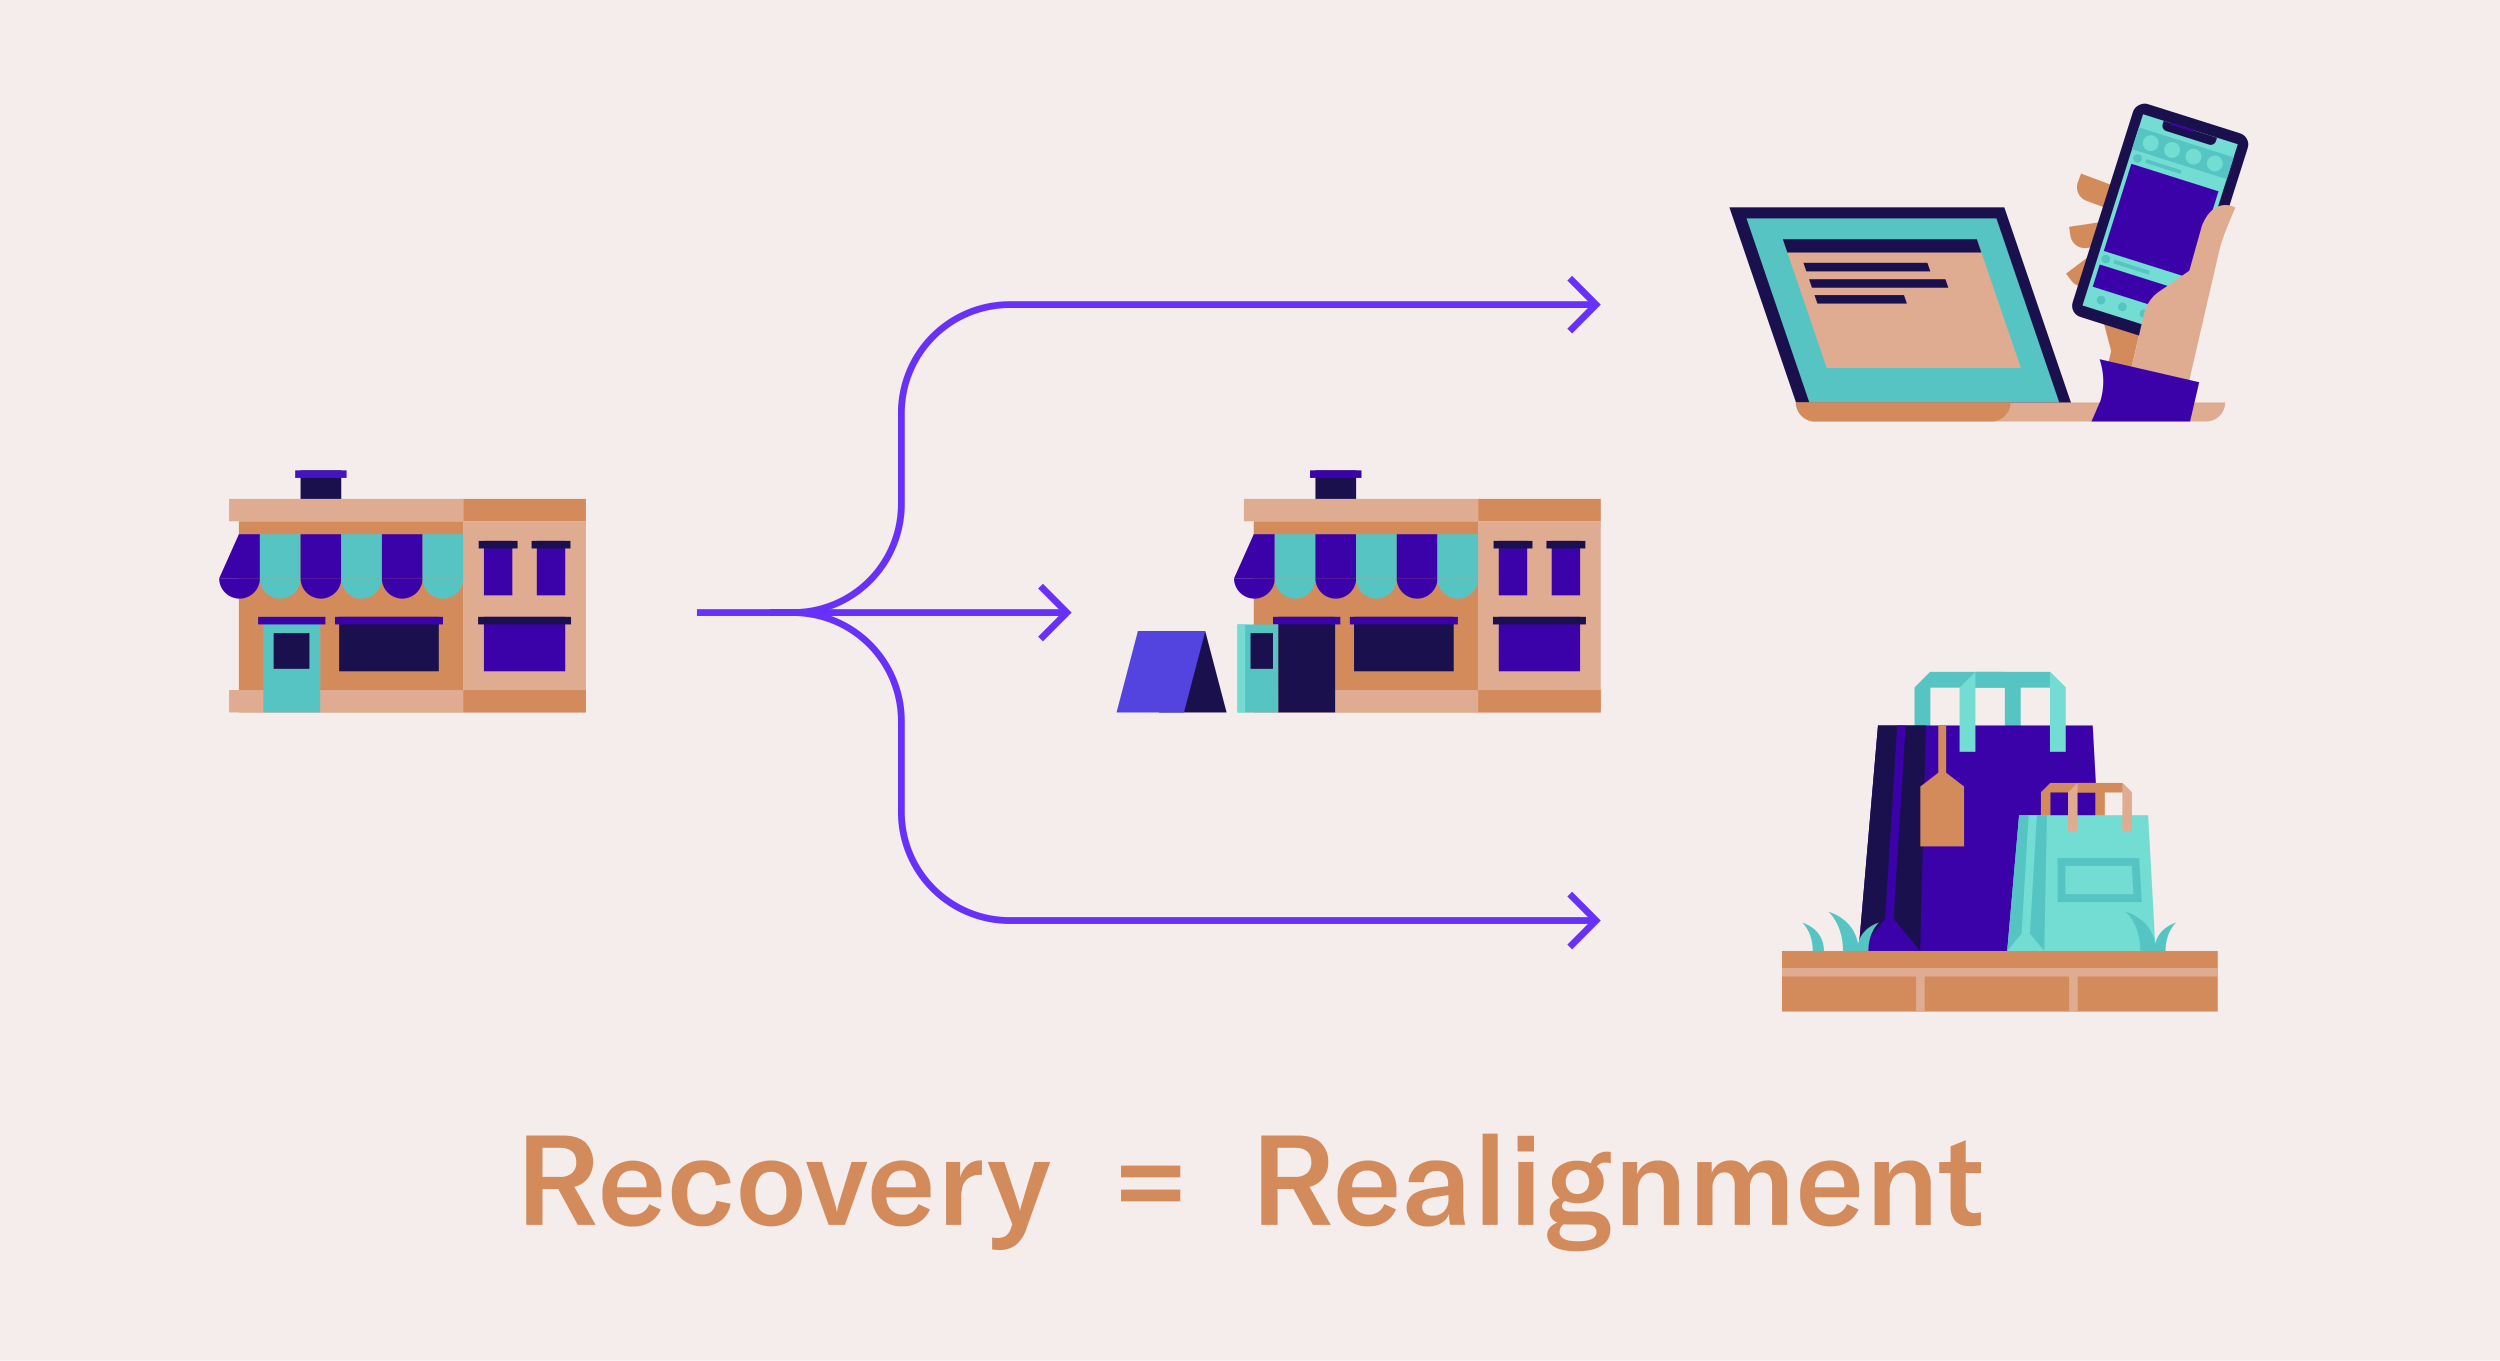 <svg xmlns="http://www.w3.org/2000/svg" viewBox="0 0 735 400"><defs><style>.cls-1{fill:#f4edeb;}.cls-2,.cls-3{fill:none;stroke:#6731f9;}.cls-2{stroke-miterlimit:10;stroke-width:2px;}.cls-3{stroke-width:2px;}.cls-4{fill:#d38b5c;}.cls-5{fill:#dfac92;}.cls-6{fill:#3c02aa;}.cls-7{fill:#56c4c3;}.cls-8{fill:#1b104e;}.cls-9{fill:#4514c1;}.cls-10{fill:#5344e0;}.cls-11{fill:#73ddd3;}</style></defs><g id="Layer_1" data-name="Layer 1"><rect class="cls-1" width="735" height="400"/><line class="cls-2" x1="204.9" y1="180.1" x2="313.66" y2="180.1"/><path class="cls-2" d="M469.23,89.56H296.9a31.9,31.9,0,0,0-31.9,31.9V148.2a31.9,31.9,0,0,1-31.9,31.9h-6.69"/><path class="cls-2" d="M469.23,270.64H296.9a31.9,31.9,0,0,1-31.9-31.9V212a31.9,31.9,0,0,0-31.9-31.9h-6.69"/><path id="Path_609" data-name="Path 609" class="cls-3" d="M305.91,172.32l7.75,7.78-7.75,7.78"/><path id="Path_609-2" data-name="Path 609" class="cls-3" d="M461.49,81.78l7.74,7.78-7.74,7.79"/><path id="Path_609-3" data-name="Path 609" class="cls-3" d="M461.49,262.86l7.74,7.78-7.74,7.78"/><path class="cls-4" d="M164.11,349.57h-4.62v10.54h-4.77V333.84H165.3q4.77,0,6.94,2.17A8.35,8.35,0,0,1,173,346.2a7.18,7.18,0,0,1-4.14,2.74l6.25,11.17h-5.25ZM159.49,346h5a5.23,5.23,0,0,0,3.74-1.15,4.17,4.17,0,0,0,1.19-3.15c0-2.83-1.65-4.25-4.93-4.25h-5Z"/><path class="cls-4" d="M194.42,352h-13a5.24,5.24,0,0,0,1.39,3.72,4.69,4.69,0,0,0,3.53,1.39,4.75,4.75,0,0,0,2.74-.78,5,5,0,0,0,1.78-2.29l3.4,1.55a7.82,7.82,0,0,1-3.13,3.7,9.12,9.12,0,0,1-4.94,1.3,8.85,8.85,0,0,1-6.66-2.5,9.71,9.71,0,0,1-2.4-7,10.51,10.51,0,0,1,2.35-7.24,9.49,9.49,0,0,1,12.73-.37,9,9,0,0,1,2.2,6.5Zm-4.37-3.22a5,5,0,0,0-1.07-3.44,3.94,3.94,0,0,0-3.07-1.18,4.14,4.14,0,0,0-3.26,1.29,5.63,5.63,0,0,0-1.22,3.63h8.62Z"/><path class="cls-4" d="M201.8,359.35a8.09,8.09,0,0,1-3.17-3.38,11.15,11.15,0,0,1-1.11-5.11,9.93,9.93,0,0,1,2.45-7.1,8.68,8.68,0,0,1,6.66-2.59,8.53,8.53,0,0,1,5.58,1.76,7.25,7.25,0,0,1,2.56,4.9l-4.33.7a4.63,4.63,0,0,0-1.24-2.88,3.65,3.65,0,0,0-2.68-1,3.79,3.79,0,0,0-3.26,1.63,7.44,7.44,0,0,0-1.18,4.47,7.87,7.87,0,0,0,1.18,4.65,3.88,3.88,0,0,0,3.33,1.64,3.65,3.65,0,0,0,2.68-1,5.07,5.07,0,0,0,1.32-3l4.18.85a7.44,7.44,0,0,1-2.69,4.85,8.48,8.48,0,0,1-5.49,1.78A9.22,9.22,0,0,1,201.8,359.35Z"/><path class="cls-4" d="M222,359.41a7.91,7.91,0,0,1-3.2-3.35,12.54,12.54,0,0,1,0-10.45,7.81,7.81,0,0,1,3.2-3.31,10.42,10.42,0,0,1,9.44,0,7.81,7.81,0,0,1,3.2,3.31,12.44,12.44,0,0,1,0,10.45,7.91,7.91,0,0,1-3.2,3.35,10.26,10.26,0,0,1-9.44,0Zm8-3.83a8,8,0,0,0,1.18-4.75,7.87,7.87,0,0,0-1.16-4.7,3.9,3.9,0,0,0-3.35-1.59,4,4,0,0,0-3.37,1.59,7.79,7.79,0,0,0-1.18,4.7,8,8,0,0,0,1.18,4.73,4.27,4.27,0,0,0,6.7,0Z"/><path class="cls-4" d="M241.7,341.61l3.63,11.73a19.76,19.76,0,0,1,.66,2.74h.12a19.76,19.76,0,0,1,.66-2.74l3.59-11.73H255l-6.58,18.5h-4.81L237,341.61Z"/><path class="cls-4" d="M273.6,352h-13a5.2,5.2,0,0,0,1.39,3.72,4.68,4.68,0,0,0,3.53,1.39,4.77,4.77,0,0,0,2.74-.78A4.94,4.94,0,0,0,270,354l3.41,1.55a7.82,7.82,0,0,1-3.13,3.7,9.12,9.12,0,0,1-4.94,1.3,8.85,8.85,0,0,1-6.66-2.5,9.71,9.71,0,0,1-2.4-7,10.51,10.51,0,0,1,2.35-7.24,9.49,9.49,0,0,1,12.73-.37,9,9,0,0,1,2.2,6.5Zm-4.37-3.22a5,5,0,0,0-1.07-3.44,3.94,3.94,0,0,0-3.07-1.18,4.13,4.13,0,0,0-3.26,1.29,5.63,5.63,0,0,0-1.22,3.63h8.62Z"/><path class="cls-4" d="M284.51,342.48a5.35,5.35,0,0,1,3.66-1.31,2.32,2.32,0,0,1,.52,0v4.25l-.59,0a5.37,5.37,0,0,0-3.85,1.34,4.72,4.72,0,0,0-1.33,2.35,14,14,0,0,0-.33,3.23v7.77h-4.44v-18.5h4.14v4.48A7.94,7.94,0,0,1,284.51,342.48Z"/><path class="cls-4" d="M291.69,367.33v-3.52a7.08,7.08,0,0,0,1.55.15,4.29,4.29,0,0,0,2.54-.68,4.43,4.43,0,0,0,1.46-2.24l.37-1.11-7.22-18.32h4.89l4,12.1a17.46,17.46,0,0,1,.56,2.19h.07a13,13,0,0,1,.55-2.19l3.67-12.1h4.62l-6.95,19.54a10.36,10.36,0,0,1-3.15,4.9,7.92,7.92,0,0,1-5,1.46A14.33,14.33,0,0,1,291.69,367.33Z"/><path class="cls-4" d="M329.58,342.69H347v3.44H329.58Zm0,7.06H347v3.44H329.58Z"/><path class="cls-4" d="M380.23,349.57H375.6v10.54h-4.77V333.84h10.58c3.18,0,5.5.72,6.94,2.17a7.73,7.73,0,0,1,2.16,5.71,7.65,7.65,0,0,1-1.36,4.48,7.24,7.24,0,0,1-4.15,2.74l6.25,11.17H386ZM375.6,346h5a5.25,5.25,0,0,0,3.74-1.15,4.16,4.16,0,0,0,1.18-3.15q0-4.25-4.92-4.25h-5Z"/><path class="cls-4" d="M410.53,352h-13a5.19,5.19,0,0,0,1.38,3.72,5.19,5.19,0,0,0,6.27.61A5,5,0,0,0,407,354l3.4,1.55a7.85,7.85,0,0,1-3.12,3.7,9.15,9.15,0,0,1-4.94,1.3,8.82,8.82,0,0,1-6.66-2.5,9.67,9.67,0,0,1-2.41-7,10.56,10.56,0,0,1,2.35-7.24,9.49,9.49,0,0,1,12.73-.37,9,9,0,0,1,2.2,6.5Zm-4.36-3.22a4.94,4.94,0,0,0-1.08-3.44,3.92,3.92,0,0,0-3.07-1.18,4.12,4.12,0,0,0-3.25,1.29,5.52,5.52,0,0,0-1.22,3.63h8.62Z"/><path class="cls-4" d="M415.27,359.06a5.39,5.39,0,0,1-1.17-6.38,4.71,4.71,0,0,1,1.69-1.78,9.91,9.91,0,0,1,2.4-1,26.76,26.76,0,0,1,3.63-.68l3.92-.49v-.48a4.51,4.51,0,0,0-.83-3,3.32,3.32,0,0,0-2.61-.95,3.72,3.72,0,0,0-2.57.84,3.4,3.4,0,0,0-1.06,2.42h-4.55a6.28,6.28,0,0,1,2.41-4.68,9,9,0,0,1,5.77-1.72q4.11,0,6,1.83t1.91,5.87v5.51a22.39,22.39,0,0,0,.55,5.73h-4.44a22.88,22.88,0,0,1-.3-3.18,5.22,5.22,0,0,1-2.31,2.67,7.52,7.52,0,0,1-3.86,1A6.78,6.78,0,0,1,415.27,359.06Zm9.32-3a5,5,0,0,0,1.26-3.53v-1.19l-4.18.63a5.63,5.63,0,0,0-2.7,1,2.32,2.32,0,0,0-.85,1.89,2.28,2.28,0,0,0,.83,1.87,3.55,3.55,0,0,0,2.31.68A4.34,4.34,0,0,0,424.59,356.06Z"/><path class="cls-4" d="M440.32,360.11h-4.44V333.29h4.44Z"/><path class="cls-4" d="M446.16,333.92H451v4.62h-4.81Zm.22,7.69h4.44v18.5h-4.44Z"/><path class="cls-4" d="M469.47,343a5.65,5.65,0,0,1,2,4.44,5.92,5.92,0,0,1-.92,3.27,6.24,6.24,0,0,1-2.65,2.24,10.61,10.61,0,0,1-7.75.15,1.51,1.51,0,0,0-.92,1.4c0,1.14.93,1.7,2.81,1.7h4.84a7.56,7.56,0,0,1,4.89,1.37,4.85,4.85,0,0,1,1.66,4,5.28,5.28,0,0,1-2.49,4.61q-2.5,1.68-7.39,1.68-4.51,0-6.6-1.31a4,4,0,0,1-2.09-3.46,3.33,3.33,0,0,1,.79-2.18,4.72,4.72,0,0,1,2.28-1.45,3.38,3.38,0,0,1-2.33-3.33,3.75,3.75,0,0,1,.76-2.38,4.85,4.85,0,0,1,2.16-1.54,5.93,5.93,0,0,1-2.25-4.73,5.59,5.59,0,0,1,2-4.5,8.32,8.32,0,0,1,5.53-1.72,9.79,9.79,0,0,1,3.92.74,4.52,4.52,0,0,1,1.69-2.5,5.23,5.23,0,0,1,3.16-.91,5,5,0,0,1,1,.12V342a6.58,6.58,0,0,0-1.52-.19A2.91,2.91,0,0,0,469.47,343Zm-8.1,17c-.4,0-.91,0-1.56-.07a2.57,2.57,0,0,0-1.29,2.3q0,2.7,5.29,2.7,5.55,0,5.55-2.67c0-1.5-1.06-2.26-3.18-2.26Zm4.9-9.95a4,4,0,0,0,0-5.16,3.63,3.63,0,0,0-5,0,3.53,3.53,0,0,0-.92,2.54,3.68,3.68,0,0,0,.92,2.6,3.18,3.18,0,0,0,2.48,1A3.22,3.22,0,0,0,466.27,350Z"/><path class="cls-4" d="M481.31,341.61v3.59a6.36,6.36,0,0,1,6.14-4,5.58,5.58,0,0,1,4.59,1.89,8.57,8.57,0,0,1,1.56,5.58v11.47h-4.44v-11q0-4.36-3.48-4.37a3.55,3.55,0,0,0-3.05,1.48,6.8,6.8,0,0,0-1.1,4.11v9.8h-4.44v-18.5Z"/><path class="cls-4" d="M503.25,344.87a5.65,5.65,0,0,1,5.48-3.7,5.14,5.14,0,0,1,5.25,3.74,6.13,6.13,0,0,1,5.77-3.74,5.15,5.15,0,0,1,4.17,1.79,7.66,7.66,0,0,1,1.49,5.05v12.1H521V348.72q0-4-3-4a3.11,3.11,0,0,0-2.61,1.19,5.53,5.53,0,0,0-.9,3.4v10.8H510v-11.5a4.75,4.75,0,0,0-.76-2.91,2.67,2.67,0,0,0-2.24-1A3,3,0,0,0,504.4,346a5.67,5.67,0,0,0-.93,3.46v10.69H499v-18.5h4.22Z"/><path class="cls-4" d="M546.58,352h-13a5.24,5.24,0,0,0,1.39,3.72,4.69,4.69,0,0,0,3.53,1.39,4.75,4.75,0,0,0,2.74-.78A5,5,0,0,0,543,354l3.4,1.55a7.82,7.82,0,0,1-3.13,3.7,9.12,9.12,0,0,1-4.94,1.3,8.85,8.85,0,0,1-6.66-2.5,9.71,9.71,0,0,1-2.4-7,10.51,10.51,0,0,1,2.35-7.24,9.49,9.49,0,0,1,12.73-.37,9,9,0,0,1,2.2,6.5Zm-4.37-3.22a5,5,0,0,0-1.07-3.44,3.94,3.94,0,0,0-3.07-1.18,4.14,4.14,0,0,0-3.26,1.29,5.63,5.63,0,0,0-1.22,3.63h8.62Z"/><path class="cls-4" d="M555.35,341.61v3.59a6.34,6.34,0,0,1,6.14-4,5.61,5.61,0,0,1,4.59,1.89,8.63,8.63,0,0,1,1.55,5.58v11.47h-4.44v-11q0-4.36-3.48-4.37a3.56,3.56,0,0,0-3.05,1.48,6.8,6.8,0,0,0-1.09,4.11v9.8h-4.44v-18.5Z"/><path class="cls-4" d="M573.48,341.61V337l4.44-1.78v6.44h4.51v3.22h-4.51v8.84a3.19,3.19,0,0,0,.66,2.21,2.65,2.65,0,0,0,2,.72,11.47,11.47,0,0,0,1.81-.22v3.73a15.44,15.44,0,0,1-3,.34c-2.13,0-3.64-.52-4.56-1.56a6.63,6.63,0,0,1-1.36-4.51v-9.55h-3.33v-3.22Z"/><rect class="cls-5" x="136.2" y="153.25" width="36.06" height="56.2" transform="translate(308.46 362.71) rotate(180)"/><rect class="cls-4" x="70.23" y="153.25" width="65.97" height="56.2"/><rect class="cls-5" x="67.34" y="146.67" width="68.86" height="6.58"/><rect class="cls-5" x="67.34" y="202.87" width="68.86" height="6.58"/><path class="cls-6" d="M70.43,176a6,6,0,0,0,6-6h-12A6,6,0,0,0,70.43,176Z"/><path class="cls-7" d="M82.39,176a6,6,0,0,0,6-6h-12A6,6,0,0,0,82.39,176Z"/><path class="cls-6" d="M94.35,176a6,6,0,0,0,6-6H88.37A6,6,0,0,0,94.35,176Z"/><path class="cls-7" d="M106.3,176a6,6,0,0,0,6-6h-12A6,6,0,0,0,106.3,176Z"/><path class="cls-6" d="M118.26,176a6,6,0,0,0,6-6h-12A6,6,0,0,0,118.26,176Z"/><path class="cls-7" d="M130.22,176a6,6,0,0,0,6-6h-12A6,6,0,0,0,130.22,176Z"/><polygon class="cls-6" points="76.41 157.06 70.23 157.06 64.45 169.98 76.41 169.98 76.41 157.06"/><rect class="cls-7" x="76.41" y="157.06" width="11.96" height="12.93"/><rect class="cls-6" x="88.37" y="157.06" width="11.96" height="12.93"/><rect class="cls-7" x="100.32" y="157.06" width="11.96" height="12.93"/><rect class="cls-6" x="112.28" y="157.06" width="11.96" height="12.93"/><rect class="cls-7" x="124.24" y="157.06" width="11.96" height="12.93"/><rect class="cls-7" x="77.41" y="181.35" width="16.74" height="28.1"/><rect class="cls-8" x="99.71" y="181.35" width="29.3" height="16.01"/><rect class="cls-4" x="136.2" y="146.67" width="36.06" height="6.58"/><rect class="cls-4" x="136.2" y="202.87" width="36.06" height="6.58"/><rect class="cls-6" x="142.27" y="181.35" width="23.91" height="16.01"/><rect class="cls-6" x="142.27" y="159.02" width="8.36" height="16.01"/><rect class="cls-6" x="157.82" y="159.02" width="8.36" height="16.01"/><rect class="cls-8" x="88.37" y="138.28" width="11.96" height="8.4"/><rect class="cls-6" x="75.89" y="181.35" width="19.79" height="2.23"/><rect class="cls-6" x="98.48" y="181.35" width="31.76" height="2.23"/><rect class="cls-8" x="140.56" y="181.35" width="27.33" height="2.23"/><rect class="cls-8" x="156.29" y="159.02" width="11.43" height="2.23"/><rect class="cls-8" x="140.74" y="159.02" width="11.43" height="2.23"/><rect class="cls-9" x="86.78" y="138.28" width="15.12" height="2.23"/><rect class="cls-8" x="80.45" y="186.12" width="10.52" height="10.52"/><rect class="cls-5" x="434.57" y="153.25" width="36.06" height="56.2" transform="translate(905.2 362.71) rotate(180)"/><rect class="cls-4" x="368.6" y="153.25" width="65.97" height="56.2"/><rect class="cls-5" x="365.71" y="146.67" width="68.86" height="6.58"/><rect class="cls-5" x="365.71" y="202.87" width="68.86" height="6.58"/><path class="cls-6" d="M368.8,176a6,6,0,0,0,6-6h-12A6,6,0,0,0,368.8,176Z"/><path class="cls-7" d="M380.76,176a6,6,0,0,0,6-6h-12A6,6,0,0,0,380.76,176Z"/><path class="cls-6" d="M392.72,176a6,6,0,0,0,6-6h-12A6,6,0,0,0,392.72,176Z"/><path class="cls-7" d="M404.68,176a6,6,0,0,0,6-6H398.7A6,6,0,0,0,404.68,176Z"/><path class="cls-6" d="M416.63,176a6,6,0,0,0,6-6h-12A6,6,0,0,0,416.63,176Z"/><path class="cls-7" d="M428.59,176a6,6,0,0,0,6-6h-12A6,6,0,0,0,428.59,176Z"/><polygon class="cls-6" points="374.78 157.06 368.6 157.06 362.82 169.98 374.78 169.98 374.78 157.06"/><rect class="cls-7" x="374.78" y="157.06" width="11.96" height="12.93"/><rect class="cls-6" x="386.74" y="157.06" width="11.96" height="12.93"/><rect class="cls-7" x="398.7" y="157.06" width="11.96" height="12.93"/><rect class="cls-6" x="410.65" y="157.06" width="11.96" height="12.93"/><rect class="cls-7" x="422.61" y="157.06" width="11.96" height="12.93"/><rect class="cls-8" x="375.79" y="181.35" width="16.74" height="28.1"/><rect class="cls-8" x="398.09" y="181.35" width="29.3" height="16.01"/><rect class="cls-4" x="434.57" y="146.67" width="36.06" height="6.58"/><rect class="cls-4" x="434.57" y="202.87" width="36.06" height="6.58"/><rect class="cls-6" x="440.64" y="181.35" width="23.91" height="16.01"/><rect class="cls-6" x="440.64" y="159.02" width="8.36" height="16.01"/><rect class="cls-6" x="456.2" y="159.02" width="8.36" height="16.01"/><rect class="cls-8" x="386.74" y="138.28" width="11.96" height="8.4"/><rect class="cls-6" x="374.26" y="181.35" width="19.79" height="2.23"/><rect class="cls-6" x="396.86" y="181.35" width="31.76" height="2.23"/><rect class="cls-8" x="438.93" y="181.35" width="27.33" height="2.23"/><rect class="cls-8" x="454.66" y="159.02" width="11.43" height="2.23"/><rect class="cls-8" x="439.11" y="159.02" width="11.43" height="2.23"/><rect class="cls-6" x="385.15" y="138.28" width="15.12" height="2.23"/><polygon class="cls-8" points="334.52 185.59 354.35 185.59 360.62 209.46 340.79 209.46 334.52 185.59"/><polygon class="cls-10" points="354.35 185.59 334.53 185.59 328.26 209.46 348.08 209.46 354.35 185.59"/><rect class="cls-7" x="363.83" y="183.59" width="11.95" height="25.87"/><rect class="cls-11" x="363.83" y="183.59" width="2.23" height="25.87"/><rect class="cls-8" x="367.66" y="186.12" width="6.6" height="10.52"/><polygon class="cls-7" points="594.09 202.17 562.87 202.17 567.52 197.52 589.43 197.52 594.09 202.17"/><polygon class="cls-7" points="589.43 197.52 594.09 202.17 594.09 221.03 589.43 221.03 589.43 202.17 589.43 197.52"/><polygon class="cls-7" points="567.52 197.52 567.52 202.17 567.52 221.03 562.87 221.03 562.87 202.17 567.52 197.52"/><polygon class="cls-6" points="618.89 279.59 546.41 279.59 552.13 213.28 615.26 213.28 617.86 260.81 618.89 279.59"/><polygon class="cls-8" points="564.53 279.59 546.41 279.59 552.13 213.28 566.26 213.28 564.53 279.59"/><polygon class="cls-6" points="546.41 279.59 555.47 268.66 564.53 279.59 546.41 279.59"/><polygon class="cls-7" points="607.33 202.17 576.12 202.17 580.77 197.52 602.68 197.52 607.33 202.17"/><polygon class="cls-11" points="602.68 197.52 607.33 202.17 607.33 221.03 602.68 221.03 602.68 202.17 602.68 197.52"/><polygon class="cls-11" points="580.77 197.52 580.77 202.17 580.77 221.03 576.12 221.03 576.12 202.17 580.77 197.52"/><polygon class="cls-4" points="618.82 232.98 600.03 232.98 602.83 230.18 616.02 230.18 618.82 232.98"/><polygon class="cls-4" points="616.02 230.18 618.82 232.98 618.82 244.34 616.02 244.34 616.02 232.98 616.02 230.18"/><polygon class="cls-4" points="602.83 230.18 602.83 232.98 602.83 244.34 600.03 244.34 600.03 232.98 602.83 230.18"/><polygon class="cls-11" points="633.75 279.59 590.12 279.59 593.62 239.67 631.56 239.67 633.13 268.29 633.75 279.59"/><polygon class="cls-7" points="601.02 279.59 590.12 279.59 593.62 239.67 601.79 239.67 601.02 279.59"/><polygon class="cls-11" points="590.12 279.59 595.57 273.01 601.02 279.59 590.12 279.59"/><polygon class="cls-4" points="626.79 232.98 608 232.98 610.8 230.18 623.99 230.18 626.79 232.98"/><polygon class="cls-5" points="623.99 230.18 626.79 232.98 626.79 244.34 623.99 244.34 623.99 232.98 623.99 230.18"/><polygon class="cls-5" points="610.8 230.18 610.8 232.98 610.8 244.34 608 244.34 608 232.98 610.8 230.18"/><path class="cls-7" d="M629.69,265.21H604.91V252.27h24Zm-22.47-2.31h20l-.48-8.32H607.22Z"/><polygon class="cls-11" points="596.79 274.51 594.35 274.51 596.41 239.67 598.85 239.67 596.79 274.51"/><polygon class="cls-6" points="556.69 270.17 554.25 270.17 557.81 213.28 560.26 213.28 556.69 270.17"/><rect class="cls-4" x="569.86" y="213.28" width="2.31" height="15.25"/><polygon class="cls-4" points="577.44 248.85 564.58 248.85 564.58 231.24 571.01 226.29 577.44 231.24 577.44 248.85"/><rect class="cls-4" x="523.9" y="279.59" width="128.12" height="17.81"/><rect class="cls-5" x="523.9" y="284.6" width="128.12" height="2.5"/><rect class="cls-5" x="563.34" y="285.85" width="2.5" height="11.55"/><rect class="cls-5" x="608.34" y="285.85" width="2.5" height="11.55"/><path class="cls-7" d="M546.41,279.59c0-9.31-8.89-11.56-8.89-11.56s4.33,3.6,4.33,11.56"/><path class="cls-7" d="M546,279.59c0-6.74,6.44-8.37,6.44-8.37s-3.14,2.6-3.14,8.37"/><path class="cls-7" d="M536.25,279.59c0-6.74-6.44-8.37-6.44-8.37s3.14,2.6,3.14,8.37"/><path class="cls-7" d="M633.81,279.59c0-9.31-8.89-11.56-8.89-11.56s4.33,3.6,4.33,11.56"/><path class="cls-7" d="M633.37,279.59c0-6.74,6.44-8.37,6.44-8.37s-3.14,2.6-3.14,8.37"/><polygon class="cls-8" points="528.6 120.03 508.43 60.95 589.27 60.95 609.44 120.03 528.6 120.03"/><polygon class="cls-7" points="531.95 118.33 513.47 64.21 586.94 64.21 605.42 118.33 531.95 118.33"/><path class="cls-5" d="M528,118.33a5.6,5.6,0,0,0,5.6,5.59h115a5.6,5.6,0,0,0,5.6-5.59Z"/><path class="cls-4" d="M528,118.33a5.6,5.6,0,0,0,5.6,5.59h51.9a5.6,5.6,0,0,0,5.6-5.59Z"/><polygon class="cls-5" points="537.07 108.2 524.14 70.32 581.2 70.32 594.13 108.2 537.07 108.2"/><polygon class="cls-8" points="582.54 74.25 581.2 70.32 524.14 70.32 525.48 74.25 582.54 74.25"/><polygon class="cls-8" points="567.52 79.79 566.66 77.27 530.2 77.27 531.06 79.79 567.52 79.79"/><polygon class="cls-8" points="572.82 84.6 571.96 82.09 531.86 82.09 532.71 84.6 572.82 84.6"/><polygon class="cls-8" points="560.63 89.26 559.77 86.75 533.45 86.75 534.31 89.26 560.63 89.26"/><path class="cls-4" d="M621.29,54.91H626A1.13,1.13,0,0,1,627.09,56V85.92a4.29,4.29,0,0,1-4.29,4.29h-2.65a0,0,0,0,1,0,0V56A1.13,1.13,0,0,1,621.29,54.91Z" transform="translate(305.66 -468.8) rotate(52.94)"/><path class="cls-4" d="M623.94,49.82h4.68a1.13,1.13,0,0,1,1.13,1.13V80.83a4.29,4.29,0,0,1-4.29,4.29h-2.65a0,0,0,0,1,0,0V50.94A1.13,1.13,0,0,1,623.94,49.82Z" transform="translate(599.22 -561.85) rotate(81.39)"/><path class="cls-4" d="M624.83,42.81h4.68a1.13,1.13,0,0,1,1.13,1.13V73.82a4.29,4.29,0,0,1-4.29,4.29H623.7a0,0,0,0,1,0,0V43.93A1.13,1.13,0,0,1,624.83,42.81Z" transform="translate(902.92 -506.07) rotate(110.45)"/><polygon class="cls-4" points="618.48 94.84 620.67 103.19 619.17 109.64 625.95 111.2 627.44 104.75 629.16 97.31 618.48 94.84"/><rect class="cls-8" x="602.23" y="48.48" width="65.66" height="35.38" rx="3.43" transform="translate(380.31 651.65) rotate(-72.43)"/><rect class="cls-11" x="620.49" y="36.59" width="29.21" height="58.97" transform="translate(49.56 -188.6) rotate(17.57)"/><path class="cls-8" d="M635.38,37.91h16.43a0,0,0,0,1,0,0v1a1.64,1.64,0,0,1-1.64,1.64H637a1.64,1.64,0,0,1-1.64-1.64v-1a0,0,0,0,1,0,0Z" transform="translate(41.85 -192.41) rotate(17.57)"/><rect class="cls-6" x="640.19" y="38.42" width="7.1" height="0.66" transform="matrix(0.95, 0.3, -0.3, 0.95, 41.71, -192.48)"/><rect class="cls-7" x="627.13" y="41.71" width="29.21" height="6.74" transform="translate(43.43 -191.32) rotate(17.54)"/><circle class="cls-11" cx="644.89" cy="46.07" r="2.33"/><circle class="cls-11" cx="638.58" cy="44.08" r="2.33"/><circle class="cls-11" cx="632.31" cy="42.09" r="2.33"/><circle class="cls-11" cx="651.17" cy="48.06" r="2.33"/><rect class="cls-6" x="621.93" y="51.6" width="26.88" height="26.88" transform="translate(49.15 -188.48) rotate(17.54)"/><circle class="cls-7" cx="628.45" cy="46.58" r="1.26"/><rect class="cls-7" x="630.59" y="48.41" width="10.9" height="1.14" transform="translate(44.34 -189.42) rotate(17.54)"/><circle class="cls-7" cx="619.1" cy="76.16" r="1.26"/><rect class="cls-7" x="621.23" y="77.99" width="10.9" height="1.14" transform="translate(52.82 -185.23) rotate(17.54)"/><rect class="cls-6" x="615.65" y="81.66" width="26.88" height="6.86" transform="translate(54.9 -185.65) rotate(17.54)"/><circle class="cls-7" cx="617.72" cy="88.23" r="1.26"/><circle class="cls-7" cx="623.99" cy="90.21" r="1.26"/><circle class="cls-7" cx="630.3" cy="92.21" r="1.26"/><circle class="cls-7" cx="636.58" cy="94.19" r="1.26"/><path class="cls-5" d="M657.22,61c-4.1-2-7.91.24-9.9,5.5l-3.66,13.08-8.86,6.12a11,11,0,0,0-4.47,6.57l-4.42,19.14,16.94,3.92,5.8-25.13,3.6-15.58A50.54,50.54,0,0,1,655,66.26Z"/><path class="cls-6" d="M614.89,123.92l2.64-6.08a20.07,20.07,0,0,0,0-11.39l-.26-.85,29.29,6.77-2.67,11.55Z"/></g></svg>